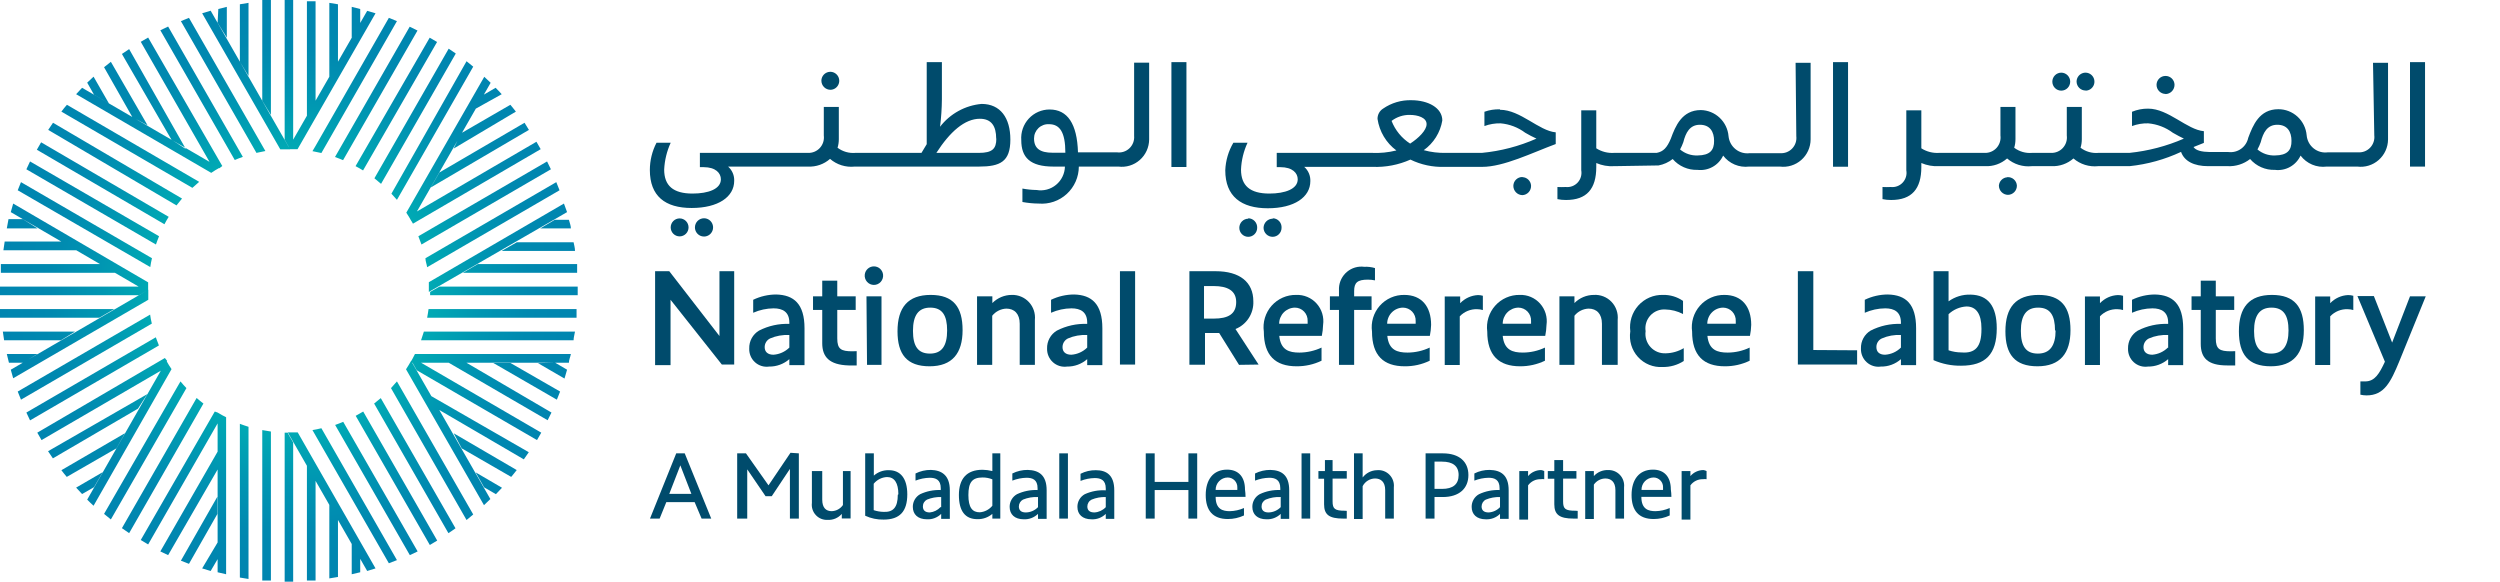 <svg width="202" height="47" viewBox="0 0 202 47" fill="none" xmlns="http://www.w3.org/2000/svg">
<path d="M56.128 40.575H53.837L53.298 41.902H52.519L54.639 36.631H55.326L57.468 41.902H56.689L56.128 40.575ZM55.864 39.906L54.971 37.6L54.077 39.906H55.864Z" fill="#004B6C"/>
<path d="M64.547 36.631V41.902H63.825V37.888L62.359 40.091H61.855L60.377 37.923V41.902H59.564V36.631H60.274L62.095 39.215L63.871 36.585L64.547 36.631Z" fill="#004B6C"/>
<path d="M68.728 38.062V41.891H68.017V41.522C67.876 41.684 67.699 41.813 67.5 41.897C67.302 41.981 67.087 42.018 66.872 42.006C66.695 42.016 66.517 41.986 66.352 41.919C66.187 41.853 66.039 41.75 65.918 41.619C65.796 41.488 65.705 41.332 65.65 41.162C65.595 40.992 65.579 40.811 65.601 40.633V38.062H66.437V40.368C66.437 41.037 66.746 41.303 67.204 41.303C67.383 41.297 67.558 41.249 67.715 41.163C67.872 41.077 68.007 40.955 68.109 40.807V38.062H68.728Z" fill="#004B6C"/>
<path d="M73.309 39.941C73.309 41.337 72.691 41.983 71.397 41.983C70.883 41.994 70.374 41.888 69.907 41.671V36.631H70.606V38.43C70.944 38.131 71.383 37.974 71.832 37.992C72.748 37.992 73.309 38.649 73.309 39.941ZM72.588 39.941C72.588 39.018 72.267 38.545 71.671 38.545C71.464 38.554 71.261 38.607 71.075 38.7C70.89 38.794 70.726 38.926 70.595 39.087V41.221C70.854 41.307 71.124 41.354 71.397 41.36C72.164 41.394 72.542 41.002 72.542 39.976L72.588 39.941Z" fill="#004B6C"/>
<path d="M76.746 39.618V41.925H76.047V41.521C75.897 41.67 75.717 41.786 75.52 41.861C75.323 41.937 75.112 41.97 74.902 41.959C74.157 41.959 73.756 41.556 73.756 40.956C73.754 40.747 73.808 40.54 73.913 40.36C74.018 40.179 74.169 40.03 74.352 39.929C74.871 39.687 75.441 39.572 76.013 39.595V39.445C76.013 38.753 75.6 38.603 75.119 38.603C74.727 38.612 74.339 38.69 73.974 38.834V38.257C74.358 38.065 74.782 37.966 75.211 37.969C76.07 37.992 76.746 38.384 76.746 39.618ZM76.047 40.979V40.16C75.655 40.148 75.265 40.219 74.902 40.368C74.8 40.42 74.716 40.499 74.657 40.597C74.598 40.695 74.568 40.807 74.57 40.921C74.57 41.221 74.741 41.406 75.131 41.406C75.459 41.372 75.764 41.221 75.99 40.979H76.047Z" fill="#004B6C"/>
<path d="M80.824 36.631V41.902H80.182V41.521C79.844 41.809 79.411 41.961 78.968 41.948C77.983 41.948 77.479 41.291 77.479 39.999C77.479 38.707 78.086 37.957 79.392 37.957C79.658 37.962 79.924 37.997 80.182 38.061V36.631H80.824ZM80.182 40.864V38.73C79.931 38.629 79.662 38.578 79.392 38.58C78.544 38.58 78.246 38.984 78.246 39.999C78.246 41.014 78.567 41.394 79.163 41.394C79.36 41.38 79.552 41.326 79.727 41.234C79.902 41.143 80.057 41.017 80.182 40.864Z" fill="#004B6C"/>
<path d="M84.569 39.618V41.925H83.871V41.521C83.719 41.668 83.539 41.783 83.343 41.858C83.146 41.934 82.936 41.968 82.725 41.959C81.981 41.959 81.58 41.556 81.58 40.956C81.577 40.747 81.631 40.54 81.736 40.36C81.841 40.179 81.993 40.03 82.175 39.929C82.694 39.686 83.264 39.571 83.836 39.595V39.445C83.836 38.753 83.424 38.603 82.943 38.603C82.55 38.612 82.163 38.69 81.797 38.834V38.257C82.181 38.065 82.605 37.966 83.034 37.969C83.939 37.992 84.569 38.384 84.569 39.618ZM83.871 40.979V40.16C83.456 40.14 83.041 40.211 82.656 40.368C82.557 40.422 82.473 40.501 82.415 40.599C82.356 40.696 82.325 40.808 82.324 40.921C82.324 41.221 82.496 41.406 82.885 41.406C83.07 41.404 83.251 41.365 83.42 41.291C83.589 41.218 83.742 41.112 83.871 40.979Z" fill="#004B6C"/>
<path d="M85.589 36.631H86.288V41.902H85.589V36.631Z" fill="#004B6C"/>
<path d="M90.033 39.619V41.925H89.346V41.522C89.196 41.671 89.016 41.786 88.819 41.862C88.622 41.937 88.411 41.971 88.201 41.96C87.456 41.96 87.055 41.556 87.055 40.957C87.052 40.747 87.106 40.541 87.211 40.36C87.316 40.179 87.468 40.031 87.651 39.93C88.183 39.69 88.764 39.583 89.346 39.619V39.469C89.346 38.777 88.934 38.627 88.453 38.627C88.06 38.634 87.672 38.712 87.307 38.858V38.281C87.69 38.085 88.115 37.986 88.544 37.992C89.403 37.992 90.033 38.385 90.033 39.619ZM89.346 40.98V40.161C88.954 40.149 88.564 40.219 88.201 40.368C88.098 40.42 88.011 40.498 87.951 40.596C87.89 40.694 87.858 40.807 87.857 40.922C87.857 41.222 88.029 41.406 88.43 41.406C88.778 41.386 89.105 41.234 89.346 40.98Z" fill="#004B6C"/>
<path d="M96.734 36.631V41.902H96.024V39.595H93.298V41.902H92.576V36.631H93.298V38.938H96.024V36.631H96.734Z" fill="#004B6C"/>
<path d="M100.64 40.149H98.224C98.224 41.164 98.819 41.303 99.369 41.303C99.763 41.294 100.152 41.207 100.514 41.049V41.649C100.105 41.84 99.66 41.939 99.209 41.937C97.983 41.937 97.422 41.233 97.422 39.999C97.422 38.765 98.017 37.946 99.151 37.946C100.068 37.946 100.595 38.535 100.595 39.55C100.624 39.748 100.639 39.949 100.64 40.149ZM98.224 39.584H99.976C99.982 39.523 99.982 39.461 99.976 39.4C99.981 39.294 99.964 39.188 99.927 39.089C99.89 38.99 99.833 38.899 99.76 38.822C99.688 38.746 99.6 38.685 99.503 38.644C99.406 38.602 99.302 38.581 99.197 38.581C99.068 38.582 98.94 38.609 98.821 38.66C98.702 38.712 98.594 38.786 98.504 38.879C98.413 38.972 98.342 39.083 98.294 39.204C98.246 39.325 98.222 39.454 98.224 39.584Z" fill="#004B6C"/>
<path d="M104.168 39.618V41.925H103.481V41.521C103.329 41.668 103.149 41.782 102.952 41.858C102.756 41.933 102.546 41.968 102.335 41.959C101.591 41.959 101.19 41.556 101.19 40.956C101.187 40.747 101.241 40.54 101.346 40.36C101.451 40.179 101.603 40.03 101.786 39.929C102.304 39.684 102.874 39.57 103.447 39.595V39.445C103.447 38.753 103.023 38.603 102.553 38.603C102.161 38.612 101.773 38.69 101.408 38.834V38.257C101.792 38.065 102.216 37.966 102.645 37.969C103.55 37.992 104.168 38.384 104.168 39.618ZM103.481 40.979V40.16C103.066 40.139 102.651 40.21 102.267 40.368C102.166 40.42 102.081 40.499 102.022 40.597C101.963 40.695 101.933 40.807 101.935 40.921C101.935 41.221 102.106 41.406 102.496 41.406C102.867 41.399 103.221 41.245 103.481 40.979Z" fill="#004B6C"/>
<path d="M105.165 36.631H105.864V41.902H105.165V36.631Z" fill="#004B6C"/>
<path d="M108.819 41.279V41.902H108.532C107.387 41.902 106.986 41.579 106.986 40.748V38.684H106.528V38.061H107.055V37.173H107.673V38.061H108.819V38.672H107.673V40.518C107.673 41.117 107.857 41.267 108.67 41.267L108.819 41.279Z" fill="#004B6C"/>
<path d="M112.622 39.376V41.902H111.923V39.595C111.923 38.926 111.557 38.661 111.11 38.661C110.901 38.663 110.697 38.721 110.52 38.831C110.342 38.941 110.198 39.097 110.102 39.284V41.936H109.403V36.631H110.102V38.58C110.238 38.403 110.411 38.258 110.609 38.156C110.807 38.054 111.025 37.998 111.247 37.992C111.433 37.972 111.62 37.994 111.796 38.056C111.972 38.119 112.131 38.22 112.263 38.353C112.395 38.486 112.496 38.646 112.558 38.823C112.62 39.001 112.642 39.189 112.622 39.376Z" fill="#004B6C"/>
<path d="M118.647 38.384C118.647 39.468 117.902 40.16 116.574 40.16H115.909V41.902H115.188V36.631H116.585C117.902 36.631 118.647 37.3 118.647 38.384ZM117.857 38.384C117.857 37.646 117.376 37.3 116.516 37.3H115.909V39.503H116.516C117.398 39.503 117.857 39.134 117.857 38.384Z" fill="#004B6C"/>
<path d="M121.9 39.618V41.925H121.201V41.521C121.051 41.67 120.872 41.786 120.674 41.862C120.477 41.937 120.267 41.97 120.056 41.96C119.311 41.96 118.91 41.556 118.91 40.956C118.908 40.747 118.962 40.541 119.067 40.36C119.172 40.179 119.324 40.03 119.506 39.93C120.026 39.687 120.595 39.572 121.167 39.595V39.445C121.167 38.753 120.755 38.603 120.274 38.603C119.881 38.612 119.493 38.69 119.128 38.834V38.257C119.511 38.062 119.936 37.963 120.365 37.969C121.27 37.992 121.9 38.384 121.9 39.618ZM121.201 40.979V40.16C120.809 40.148 120.419 40.219 120.056 40.368C119.953 40.419 119.867 40.498 119.806 40.596C119.746 40.694 119.713 40.806 119.712 40.922C119.712 41.221 119.884 41.406 120.285 41.406C120.633 41.386 120.961 41.233 121.201 40.979Z" fill="#004B6C"/>
<path d="M124.775 38.061V38.719C124.68 38.705 124.584 38.705 124.489 38.719C124.292 38.713 124.096 38.755 123.919 38.841C123.741 38.927 123.587 39.056 123.469 39.215V41.983H122.759V38.061H123.469V38.465C123.6 38.313 123.762 38.191 123.944 38.108C124.126 38.024 124.323 37.981 124.523 37.98C124.611 37.992 124.697 38.019 124.775 38.061Z" fill="#004B6C"/>
<path d="M127.478 41.279V41.902H127.146C126.001 41.902 125.588 41.579 125.588 40.748V38.684H125.062V38.061H125.588V37.173H126.299V38.061H127.375V38.672H126.299V40.518C126.299 41.117 126.47 41.267 127.295 41.267L127.478 41.279Z" fill="#004B6C"/>
<path d="M131.224 39.376V41.902H130.525V39.595C130.525 38.926 130.159 38.661 129.712 38.661C129.529 38.663 129.35 38.709 129.188 38.796C129.027 38.882 128.888 39.006 128.784 39.157V41.937H128.085V38.061H128.784V38.465C128.929 38.305 129.106 38.179 129.304 38.096C129.502 38.012 129.715 37.973 129.93 37.981C130.11 37.973 130.289 38.004 130.456 38.073C130.623 38.142 130.773 38.246 130.896 38.379C131.019 38.511 131.112 38.669 131.168 38.841C131.225 39.013 131.244 39.196 131.224 39.376Z" fill="#004B6C"/>
<path d="M135.05 40.149H132.622C132.622 41.164 133.217 41.303 133.767 41.303C134.162 41.294 134.551 41.207 134.913 41.049V41.649C134.507 41.839 134.065 41.937 133.618 41.937C132.393 41.937 131.831 41.233 131.831 39.999C131.831 38.765 132.427 37.946 133.561 37.946C134.477 37.946 135.004 38.535 135.004 39.55C135.033 39.748 135.049 39.949 135.05 40.149ZM132.633 39.584H134.374C134.38 39.523 134.38 39.461 134.374 39.4C134.381 39.293 134.365 39.187 134.329 39.087C134.292 38.987 134.236 38.896 134.162 38.819C134.089 38.742 134.001 38.681 133.904 38.64C133.806 38.599 133.701 38.579 133.595 38.581C133.336 38.587 133.09 38.696 132.909 38.883C132.729 39.071 132.63 39.323 132.633 39.584Z" fill="#004B6C"/>
<path d="M137.891 38.061V38.719C137.796 38.705 137.699 38.705 137.604 38.719C137.407 38.713 137.212 38.755 137.034 38.841C136.857 38.927 136.703 39.056 136.585 39.215V41.983H135.875V38.061H136.585V38.465C136.716 38.313 136.878 38.191 137.06 38.108C137.241 38.024 137.439 37.981 137.639 37.98C137.727 37.993 137.812 38.02 137.891 38.061Z" fill="#004B6C"/>
<path d="M59.323 21.914V29.457H58.327L54.18 24.221C54.18 25.939 54.18 27.912 54.18 29.503H52.932V21.914H54.077L58.132 27.15C58.132 25.455 58.132 23.517 58.132 21.914H59.323Z" fill="#004B6C"/>
<path d="M65.005 26.528V29.504H63.779V29.02C63.325 29.415 62.742 29.628 62.141 29.619C61.937 29.648 61.728 29.632 61.531 29.57C61.333 29.509 61.152 29.405 60.999 29.265C60.846 29.126 60.725 28.954 60.645 28.762C60.566 28.57 60.529 28.363 60.538 28.155C60.53 27.865 60.599 27.579 60.738 27.326C60.877 27.072 61.081 26.861 61.328 26.713C62.086 26.324 62.93 26.137 63.779 26.171V26.067C63.779 25.214 63.252 24.914 62.508 24.914C61.94 24.919 61.379 25.041 60.858 25.271V24.222C61.438 23.943 62.072 23.797 62.714 23.795C64.146 23.829 65.005 24.556 65.005 26.528ZM63.779 28.108V27.07C63.246 27.04 62.712 27.134 62.221 27.347C62.09 27.411 61.979 27.511 61.902 27.635C61.825 27.76 61.785 27.904 61.786 28.051C61.786 28.42 62.027 28.662 62.496 28.662C62.978 28.629 63.433 28.425 63.779 28.085V28.108Z" fill="#004B6C"/>
<path d="M69.22 28.373V29.527H68.567C67.01 29.481 66.437 28.835 66.437 27.739V25.04H65.692V23.945H66.437V22.676H67.651V23.945H69.14V25.04H67.651V27.347C67.651 28.212 67.96 28.385 68.877 28.385L69.22 28.373Z" fill="#004B6C"/>
<path d="M69.873 22.179C69.896 21.998 69.983 21.831 70.119 21.71C70.255 21.589 70.43 21.523 70.612 21.523C70.793 21.523 70.969 21.589 71.105 21.71C71.241 21.831 71.328 21.998 71.351 22.179C71.364 22.285 71.355 22.392 71.323 22.493C71.292 22.595 71.24 22.689 71.17 22.768C71.1 22.848 71.014 22.912 70.918 22.956C70.822 22.999 70.718 23.022 70.612 23.022C70.506 23.022 70.402 22.999 70.306 22.956C70.21 22.912 70.124 22.848 70.054 22.768C69.984 22.689 69.932 22.595 69.901 22.493C69.869 22.392 69.86 22.285 69.873 22.179ZM70.011 23.944H71.225V29.48H70.056L70.011 23.944Z" fill="#004B6C"/>
<path d="M72.519 26.77C72.519 24.832 73.367 23.829 75.2 23.829C77.032 23.829 77.777 24.809 77.777 26.678C77.777 28.546 76.941 29.596 75.108 29.596C73.275 29.596 72.519 28.627 72.519 26.77ZM76.528 26.701C76.528 25.467 76.127 24.856 75.165 24.856C74.203 24.856 73.768 25.49 73.768 26.736C73.768 27.981 74.18 28.57 75.142 28.57C76.105 28.57 76.528 27.935 76.528 26.701Z" fill="#004B6C"/>
<path d="M83.619 25.847V29.48H82.393V26.159C82.393 25.351 81.958 24.936 81.316 24.936C81.095 24.944 80.879 24.999 80.681 25.099C80.483 25.198 80.309 25.339 80.171 25.513V29.48H78.945V23.944H80.182V24.486C80.598 24.067 81.162 23.83 81.751 23.829C82.011 23.821 82.269 23.869 82.508 23.97C82.747 24.07 82.963 24.221 83.139 24.412C83.316 24.603 83.45 24.83 83.533 25.078C83.616 25.325 83.645 25.588 83.619 25.847Z" fill="#004B6C"/>
<path d="M89.071 26.528V29.504H87.846V29.02C87.394 29.413 86.816 29.627 86.219 29.619C86.014 29.648 85.805 29.631 85.607 29.57C85.409 29.509 85.227 29.405 85.073 29.266C84.919 29.126 84.797 28.954 84.716 28.762C84.635 28.57 84.597 28.363 84.604 28.155C84.596 27.865 84.665 27.579 84.804 27.326C84.943 27.072 85.147 26.861 85.394 26.713C86.152 26.324 86.996 26.137 87.846 26.171V26.067C87.846 25.214 87.319 24.914 86.574 24.914C86.006 24.919 85.445 25.041 84.925 25.271V24.222C85.508 23.942 86.146 23.796 86.792 23.795C88.201 23.829 89.071 24.556 89.071 26.528ZM87.846 28.108V27.07C87.312 27.04 86.778 27.134 86.288 27.347C86.156 27.411 86.046 27.511 85.968 27.635C85.891 27.76 85.851 27.904 85.852 28.051C85.852 28.42 86.093 28.662 86.563 28.662C87.045 28.629 87.499 28.425 87.846 28.085V28.108Z" fill="#004B6C"/>
<path d="M90.492 21.914H91.717V29.457H90.492V21.914Z" fill="#004B6C"/>
<path d="M100.113 29.48L98.51 26.908H97.364V29.469H96.104V21.914H98.223C100.182 21.914 101.27 22.802 101.27 24.348C101.29 24.825 101.161 25.297 100.903 25.698C100.644 26.099 100.268 26.409 99.827 26.585L101.694 29.457L100.113 29.48ZM99.884 24.405C99.884 23.471 99.163 23.114 98.074 23.114H97.284V25.743H98.074C99.243 25.743 99.884 25.374 99.884 24.405Z" fill="#004B6C"/>
<path d="M106.803 27.139H103.366C103.481 28.293 104.168 28.489 104.993 28.489C105.61 28.485 106.22 28.348 106.78 28.085V29.146C106.151 29.449 105.461 29.602 104.764 29.596C103.046 29.596 102.118 28.719 102.118 26.793C102.066 26.42 102.096 26.041 102.204 25.68C102.313 25.32 102.497 24.987 102.745 24.705C102.994 24.424 103.3 24.2 103.642 24.048C103.985 23.897 104.356 23.822 104.729 23.829C105.039 23.816 105.347 23.871 105.633 23.992C105.919 24.112 106.175 24.294 106.382 24.526C106.59 24.757 106.745 25.031 106.835 25.33C106.926 25.628 106.95 25.942 106.906 26.251C106.897 26.55 106.862 26.847 106.803 27.139ZM103.366 26.159H105.657C105.663 26.086 105.663 26.013 105.657 25.94C105.663 25.8 105.641 25.66 105.592 25.528C105.543 25.397 105.468 25.277 105.372 25.176C105.276 25.074 105.16 24.994 105.032 24.939C104.904 24.884 104.766 24.855 104.626 24.856C104.287 24.862 103.964 25.002 103.726 25.245C103.488 25.489 103.355 25.817 103.355 26.159H103.366Z" fill="#004B6C"/>
<path d="M109.415 23.518V23.945H110.823V25.04H109.415V29.481H108.189V25.04H107.456V23.945H108.189V23.264C108.203 23.014 108.267 22.769 108.379 22.545C108.491 22.322 108.648 22.123 108.839 21.963C109.03 21.803 109.252 21.684 109.491 21.614C109.73 21.544 109.981 21.525 110.228 21.557C110.522 21.541 110.816 21.576 111.098 21.661V22.653C110.91 22.615 110.718 22.595 110.526 22.595C109.678 22.595 109.415 22.837 109.415 23.518Z" fill="#004B6C"/>
<path d="M115.531 27.14H112.095C112.209 28.293 112.908 28.489 113.733 28.489C114.35 28.486 114.96 28.348 115.52 28.085V29.147C114.891 29.449 114.201 29.603 113.504 29.596C111.786 29.596 110.858 28.72 110.858 26.794C110.806 26.421 110.836 26.041 110.944 25.68C111.053 25.32 111.237 24.988 111.485 24.706C111.734 24.424 112.04 24.2 112.382 24.049C112.725 23.897 113.095 23.823 113.469 23.829C114.867 23.829 115.634 24.764 115.634 26.252C115.625 26.55 115.591 26.847 115.531 27.14ZM112.095 26.159H114.386C114.391 26.086 114.391 26.013 114.386 25.94C114.392 25.801 114.37 25.662 114.322 25.532C114.274 25.401 114.2 25.282 114.105 25.18C114.009 25.079 113.895 24.998 113.768 24.943C113.641 24.887 113.505 24.858 113.366 24.856C113.025 24.859 112.699 24.998 112.458 25.242C112.218 25.486 112.083 25.816 112.083 26.159H112.095Z" fill="#004B6C"/>
<path d="M119.815 23.898V25.052C119.666 25.008 119.512 24.984 119.357 24.983C119.095 24.973 118.834 25.02 118.591 25.119C118.348 25.218 118.129 25.369 117.948 25.559V29.492H116.734V23.956H117.982V24.498C118.363 24.102 118.879 23.867 119.426 23.841C119.558 23.843 119.688 23.862 119.815 23.898Z" fill="#004B6C"/>
<path d="M124.855 27.139H121.419C121.533 28.292 122.232 28.488 123.045 28.488C123.663 28.486 124.273 28.349 124.832 28.085V29.146C124.207 29.446 123.521 29.6 122.828 29.596C121.11 29.596 120.17 28.719 120.17 26.793C120.121 26.419 120.152 26.039 120.262 25.679C120.372 25.318 120.557 24.986 120.806 24.705C121.055 24.423 121.362 24.199 121.705 24.048C122.048 23.897 122.419 23.822 122.793 23.829C123.102 23.817 123.409 23.874 123.693 23.995C123.978 24.116 124.232 24.299 124.439 24.53C124.645 24.761 124.799 25.035 124.889 25.332C124.978 25.629 125.002 25.943 124.958 26.251C124.949 26.549 124.915 26.846 124.855 27.139ZM121.419 26.158H123.71C123.715 26.085 123.715 26.012 123.71 25.939C123.716 25.8 123.694 25.661 123.646 25.531C123.598 25.4 123.524 25.281 123.429 25.179C123.333 25.078 123.219 24.997 123.092 24.942C122.965 24.886 122.829 24.857 122.69 24.855C122.351 24.861 122.028 25.001 121.79 25.245C121.552 25.489 121.419 25.817 121.419 26.158Z" fill="#004B6C"/>
<path d="M130.709 25.847V29.48H129.437V26.159C129.437 25.351 129.002 24.936 128.36 24.936C128.139 24.943 127.923 24.999 127.725 25.098C127.527 25.198 127.353 25.339 127.215 25.513V29.48H126.001V23.944H127.215V24.486C127.631 24.066 128.195 23.83 128.784 23.829C129.048 23.812 129.312 23.854 129.559 23.951C129.805 24.047 130.028 24.197 130.211 24.389C130.394 24.581 130.533 24.811 130.619 25.063C130.705 25.315 130.736 25.582 130.709 25.847Z" fill="#004B6C"/>
<path d="M131.728 26.77C131.68 26.396 131.713 26.016 131.825 25.656C131.937 25.296 132.125 24.964 132.377 24.685C132.628 24.405 132.937 24.184 133.282 24.036C133.627 23.888 134 23.818 134.374 23.829C134.95 23.816 135.515 23.985 135.989 24.314V25.375C135.547 25.141 135.057 25.015 134.557 25.006C134.331 24.991 134.105 25.027 133.895 25.113C133.685 25.198 133.496 25.329 133.344 25.498C133.191 25.666 133.077 25.867 133.012 26.085C132.946 26.303 132.93 26.534 132.965 26.759C132.933 26.988 132.951 27.222 133.019 27.444C133.087 27.665 133.203 27.869 133.359 28.04C133.514 28.211 133.706 28.345 133.919 28.433C134.132 28.52 134.362 28.559 134.592 28.547C135.104 28.538 135.606 28.395 136.047 28.131V29.169C135.538 29.498 134.944 29.666 134.34 29.654C133.969 29.677 133.597 29.617 133.252 29.476C132.907 29.336 132.598 29.119 132.348 28.843C132.097 28.566 131.911 28.236 131.804 27.877C131.697 27.519 131.671 27.14 131.728 26.77Z" fill="#004B6C"/>
<path d="M141.396 27.14H137.959C138.074 28.293 138.773 28.489 139.597 28.489C140.211 28.487 140.818 28.349 141.373 28.085V29.147C140.747 29.447 140.062 29.601 139.368 29.596C137.65 29.596 136.722 28.72 136.722 26.794C136.671 26.421 136.7 26.041 136.809 25.68C136.917 25.32 137.102 24.988 137.35 24.706C137.598 24.424 137.904 24.2 138.247 24.049C138.589 23.897 138.96 23.823 139.334 23.829C140.731 23.829 141.499 24.764 141.499 26.252C141.49 26.55 141.455 26.847 141.396 27.14ZM137.959 26.159H140.25C140.256 26.086 140.256 26.013 140.25 25.94C140.256 25.801 140.235 25.662 140.186 25.532C140.138 25.401 140.064 25.282 139.969 25.18C139.874 25.079 139.759 24.998 139.633 24.943C139.506 24.887 139.369 24.858 139.231 24.856C138.89 24.859 138.563 24.998 138.323 25.242C138.083 25.486 137.948 25.816 137.948 26.159H137.959Z" fill="#004B6C"/>
<path d="M150.055 28.304V29.457H145.267V21.914H146.516V28.281L150.055 28.304Z" fill="#004B6C"/>
<path d="M154.821 26.528V29.504H153.595V29.02C153.146 29.417 152.566 29.631 151.968 29.619C151.764 29.648 151.555 29.632 151.358 29.57C151.161 29.509 150.979 29.405 150.826 29.265C150.673 29.126 150.552 28.954 150.473 28.762C150.393 28.57 150.356 28.363 150.365 28.155C150.355 27.866 150.422 27.58 150.559 27.327C150.696 27.073 150.898 26.861 151.144 26.713C151.902 26.326 152.745 26.139 153.595 26.171V26.067C153.595 25.214 153.068 24.914 152.324 24.914C151.755 24.919 151.194 25.041 150.674 25.271V24.222C151.257 23.942 151.895 23.796 152.541 23.795C153.984 23.829 154.821 24.556 154.821 26.528ZM153.595 28.108V27.07C153.065 27.038 152.535 27.133 152.049 27.347C151.915 27.409 151.803 27.508 151.726 27.633C151.648 27.758 151.609 27.904 151.613 28.051C151.613 28.42 151.842 28.662 152.312 28.662C152.795 28.633 153.251 28.428 153.595 28.085V28.108Z" fill="#004B6C"/>
<path d="M161.338 26.528C161.338 28.627 160.433 29.549 158.452 29.549C157.688 29.56 156.93 29.407 156.229 29.1V21.914H157.444V24.348C157.961 23.976 158.584 23.785 159.219 23.806C160.617 23.829 161.338 24.717 161.338 26.528ZM160.101 26.528C160.101 25.374 159.677 24.763 158.898 24.763C158.355 24.79 157.84 25.011 157.444 25.386V28.304C157.78 28.417 158.132 28.476 158.486 28.477C159.62 28.569 160.101 28.004 160.101 26.62V26.528Z" fill="#004B6C"/>
<path d="M162.037 26.77C162.037 24.832 162.885 23.829 164.717 23.829C166.55 23.829 167.295 24.809 167.295 26.678C167.295 28.546 166.459 29.596 164.626 29.596C162.793 29.596 162.037 28.627 162.037 26.77ZM166.046 26.701C166.046 25.467 165.645 24.856 164.683 24.856C163.721 24.856 163.286 25.49 163.286 26.736C163.286 27.981 163.698 28.57 164.66 28.57C165.622 28.57 166.092 27.935 166.092 26.701H166.046Z" fill="#004B6C"/>
<path d="M171.544 23.899V25.052C171.396 25.008 171.241 24.984 171.086 24.983C170.824 24.973 170.563 25.019 170.32 25.118C170.077 25.218 169.858 25.368 169.677 25.559V29.492H168.463V23.956H169.677V24.498C170.055 24.099 170.573 23.863 171.121 23.841C171.264 23.84 171.407 23.859 171.544 23.899Z" fill="#004B6C"/>
<path d="M176.401 26.528V29.504H175.187V29.02C174.732 29.415 174.15 29.628 173.549 29.619C173.344 29.648 173.136 29.632 172.939 29.57C172.741 29.509 172.559 29.405 172.406 29.265C172.253 29.126 172.133 28.954 172.053 28.762C171.973 28.57 171.937 28.363 171.945 28.155C171.938 27.865 172.007 27.579 172.146 27.326C172.285 27.072 172.488 26.861 172.736 26.713C173.493 26.324 174.337 26.137 175.187 26.171V26.067C175.187 25.214 174.649 24.914 173.916 24.914C173.347 24.919 172.786 25.041 172.266 25.271V24.222C172.846 23.943 173.479 23.797 174.122 23.795C175.554 23.829 176.401 24.556 176.401 26.528ZM175.187 28.108V27.07C174.653 27.04 174.12 27.134 173.629 27.347C173.498 27.411 173.387 27.511 173.31 27.635C173.233 27.76 173.193 27.904 173.194 28.051C173.194 28.42 173.434 28.662 173.904 28.662C174.378 28.624 174.824 28.42 175.164 28.085L175.187 28.108Z" fill="#004B6C"/>
<path d="M180.605 28.373V29.527H179.952C178.394 29.527 177.821 28.927 177.821 27.785V25.04H177.077V23.945H177.821V22.676H179.036V23.945H180.525V25.04H179.036V27.347C179.036 28.212 179.345 28.385 180.261 28.385L180.605 28.373Z" fill="#004B6C"/>
<path d="M180.903 26.77C180.903 24.832 181.739 23.829 183.572 23.829C185.405 23.829 186.149 24.809 186.149 26.678C186.149 28.546 185.313 29.596 183.48 29.596C181.647 29.596 180.903 28.627 180.903 26.77ZM184.912 26.701C184.912 25.467 184.5 24.856 183.537 24.856C182.575 24.856 182.128 25.49 182.128 26.736C182.128 27.981 182.541 28.57 183.503 28.57C184.465 28.57 184.912 27.935 184.912 26.701Z" fill="#004B6C"/>
<path d="M190.147 23.899V25.052C189.998 25.008 189.844 24.984 189.689 24.983C189.427 24.973 189.166 25.02 188.923 25.119C188.68 25.218 188.461 25.369 188.28 25.559V29.492H187.065V23.956H188.28V24.498C188.659 24.101 189.176 23.865 189.723 23.841C189.866 23.84 190.009 23.859 190.147 23.899Z" fill="#004B6C"/>
<path d="M196 23.944L193.869 29.18C193.171 30.876 192.644 31.948 191.223 31.948C191.054 31.948 190.885 31.929 190.719 31.891V30.818H191.109C191.888 30.818 192.254 30.184 192.701 29.226L190.479 23.921H191.808L193.285 27.681L194.728 23.944H196Z" fill="#004B6C"/>
<path d="M55.635 18.374C55.635 18.566 55.559 18.751 55.424 18.887C55.288 19.024 55.105 19.1 54.913 19.1C54.722 19.1 54.538 19.024 54.403 18.887C54.268 18.751 54.192 18.566 54.192 18.374C54.192 18.181 54.268 17.996 54.403 17.86C54.538 17.724 54.722 17.647 54.913 17.647C55.105 17.647 55.288 17.724 55.424 17.86C55.559 17.996 55.635 18.181 55.635 18.374ZM56.884 17.636C56.689 17.636 56.503 17.713 56.365 17.852C56.228 17.99 56.151 18.178 56.151 18.374C56.151 18.52 56.194 18.662 56.274 18.784C56.355 18.905 56.469 19 56.603 19.056C56.737 19.111 56.884 19.126 57.027 19.098C57.169 19.069 57.3 18.999 57.402 18.896C57.505 18.792 57.574 18.661 57.603 18.518C57.631 18.375 57.616 18.226 57.561 18.091C57.505 17.956 57.411 17.841 57.291 17.76C57.17 17.679 57.029 17.636 56.884 17.636ZM67.101 7.255C67.243 7.253 67.381 7.209 67.498 7.128C67.615 7.047 67.705 6.934 67.758 6.801C67.812 6.669 67.825 6.524 67.797 6.384C67.769 6.244 67.7 6.116 67.6 6.015C67.5 5.914 67.372 5.845 67.233 5.816C67.094 5.788 66.95 5.802 66.819 5.855C66.687 5.909 66.575 6 66.494 6.118C66.414 6.235 66.37 6.374 66.368 6.517C66.368 6.713 66.445 6.9 66.583 7.039C66.72 7.177 66.907 7.255 67.101 7.255ZM81.637 11.28C81.637 13.068 80.812 13.46 79.094 13.46H69.06C68.703 13.499 68.342 13.463 67.999 13.356C67.657 13.249 67.339 13.072 67.067 12.838C66.578 13.269 65.941 13.492 65.291 13.46H58.831C58.993 13.603 59.122 13.781 59.207 13.981C59.292 14.18 59.332 14.397 59.323 14.614C59.323 15.905 58.029 16.805 55.887 16.805C53.745 16.805 52.508 15.848 52.508 13.737C52.508 12.97 52.693 12.214 53.046 11.534H54.192C53.88 12.216 53.701 12.952 53.665 13.703C53.665 15.006 54.398 15.64 55.956 15.64C57.239 15.64 58.247 15.271 58.247 14.487C58.247 13.991 57.834 13.506 56.849 13.506H56.551V12.353H65.291C65.471 12.36 65.65 12.327 65.816 12.256C65.982 12.186 66.13 12.081 66.251 11.947C66.372 11.812 66.463 11.654 66.517 11.481C66.57 11.308 66.586 11.126 66.563 10.946V8.639H67.777V11.246C67.778 11.48 67.743 11.714 67.674 11.938C68.088 12.249 68.602 12.397 69.117 12.353H74.455L74.879 11.649V5.018H76.105V8.005C76.099 8.753 76.05 9.5 75.956 10.242C76.359 9.719 76.865 9.285 77.443 8.968C78.02 8.65 78.656 8.456 79.312 8.397C80.835 8.397 81.637 9.527 81.637 11.28ZM80.492 11.2C80.492 10.185 80.102 9.596 79.174 9.596C77.949 9.596 76.757 10.646 75.658 12.353H79.094C80.182 12.353 80.503 12.019 80.503 11.2H80.492ZM91.637 5.064H92.851V11.269C92.849 11.583 92.78 11.893 92.65 12.179C92.52 12.465 92.332 12.719 92.097 12.926C91.862 13.133 91.586 13.288 91.288 13.38C90.99 13.472 90.675 13.499 90.365 13.46H87.17C87.168 13.876 87.081 14.287 86.914 14.667C86.746 15.047 86.503 15.388 86.198 15.669C85.894 15.949 85.535 16.163 85.144 16.297C84.753 16.431 84.339 16.483 83.928 16.448C83.486 16.444 83.045 16.401 82.611 16.321V15.236C82.989 15.307 83.372 15.346 83.756 15.352C84.033 15.4 84.317 15.387 84.589 15.315C84.861 15.243 85.114 15.113 85.331 14.933C85.548 14.754 85.725 14.53 85.848 14.275C85.972 14.021 86.04 13.743 86.047 13.46H85.119C83.218 13.46 82.519 12.711 82.519 11.326C82.495 11.009 82.537 10.691 82.641 10.391C82.746 10.09 82.911 9.815 83.126 9.582C83.341 9.35 83.602 9.164 83.892 9.037C84.181 8.911 84.494 8.846 84.81 8.847C86.253 8.847 87.032 10 87.101 12.307H90.239C90.422 12.334 90.609 12.319 90.785 12.262C90.961 12.207 91.122 12.111 91.256 11.984C91.391 11.856 91.495 11.7 91.561 11.526C91.627 11.352 91.653 11.166 91.637 10.98V5.064ZM86.081 12.341C86.081 10.669 85.623 10.035 84.764 10.035C84.608 10.025 84.452 10.048 84.305 10.102C84.158 10.156 84.023 10.239 83.909 10.347C83.796 10.455 83.705 10.585 83.643 10.73C83.581 10.875 83.55 11.031 83.55 11.188C83.55 11.995 84.043 12.341 85.05 12.341H86.081ZM94.65 13.495H95.864V5.018H94.65V13.495ZM102.84 17.67C102.644 17.67 102.456 17.747 102.317 17.886C102.178 18.024 102.098 18.211 102.095 18.408C102.096 18.505 102.117 18.601 102.155 18.69C102.193 18.779 102.249 18.859 102.318 18.927C102.387 18.994 102.469 19.047 102.558 19.083C102.648 19.119 102.743 19.136 102.84 19.135C103.029 19.132 103.21 19.054 103.342 18.918C103.475 18.782 103.55 18.599 103.55 18.408C103.556 18.31 103.542 18.212 103.51 18.119C103.477 18.026 103.426 17.941 103.359 17.869C103.293 17.796 103.212 17.738 103.123 17.698C103.034 17.658 102.937 17.637 102.84 17.636V17.67ZM100.858 17.67C100.665 17.673 100.482 17.752 100.347 17.89C100.212 18.028 100.136 18.215 100.136 18.408C100.136 18.601 100.212 18.786 100.348 18.922C100.483 19.058 100.666 19.135 100.858 19.135C101.049 19.135 101.233 19.058 101.368 18.922C101.503 18.786 101.58 18.601 101.58 18.408C101.584 18.309 101.569 18.211 101.535 18.118C101.501 18.025 101.449 17.94 101.381 17.868C101.314 17.796 101.233 17.738 101.143 17.698C101.053 17.658 100.956 17.637 100.858 17.636V17.67ZM121.201 8.87C122.839 8.87 124.351 10.577 125.703 10.692V11.638C123.779 12.353 121.499 13.483 119.758 13.483H116.723C115.769 13.516 114.821 13.315 113.962 12.895C113.001 13.324 111.954 13.525 110.904 13.483H105.382C105.545 13.626 105.674 13.804 105.759 14.004C105.844 14.203 105.884 14.42 105.875 14.637C105.875 15.928 104.581 16.828 102.439 16.828C100.297 16.828 99.002 15.871 99.002 13.76C99.033 12.975 99.258 12.21 99.655 11.534H100.801C100.484 12.214 100.304 12.952 100.274 13.703C100.274 15.006 101.007 15.64 102.565 15.64C103.836 15.64 104.856 15.271 104.856 14.487C104.856 13.991 104.443 13.506 103.447 13.506H103.16V12.353H110.823C111.497 12.386 112.173 12.32 112.828 12.157C112.419 11.854 112.074 11.474 111.813 11.036C111.551 10.598 111.379 10.113 111.304 9.608C111.301 9.443 111.341 9.279 111.419 9.133C111.497 8.988 111.612 8.865 111.751 8.778C112.424 8.312 113.226 8.074 114.042 8.097C115.382 8.097 116.539 8.708 116.539 9.735C116.459 10.215 116.284 10.674 116.027 11.085C115.769 11.497 115.434 11.853 115.039 12.134C115.624 12.295 116.23 12.368 116.837 12.353H119.735C121.257 12.208 122.746 11.819 124.145 11.2C123.836 11.057 123.534 10.9 123.24 10.727C122.658 10.292 121.969 10.029 121.247 9.966C120.802 9.956 120.359 10.03 119.941 10.185V9.031C120.345 8.885 120.773 8.818 121.201 8.835V8.87ZM115.268 10.023C115.268 9.504 114.558 9.285 113.916 9.285C113.383 9.274 112.863 9.445 112.439 9.769C112.734 10.525 113.259 11.167 113.939 11.603C114.615 11.165 115.268 10.531 115.268 10.035V10.023ZM123.011 14.302C122.916 14.301 122.822 14.318 122.734 14.353C122.646 14.388 122.566 14.441 122.497 14.507C122.429 14.573 122.375 14.652 122.337 14.74C122.3 14.828 122.28 14.922 122.278 15.017C122.278 15.214 122.355 15.403 122.492 15.543C122.629 15.684 122.816 15.764 123.011 15.767C123.107 15.763 123.202 15.739 123.289 15.698C123.376 15.656 123.455 15.598 123.52 15.527C123.585 15.455 123.635 15.371 123.667 15.28C123.7 15.188 123.714 15.091 123.71 14.994C123.699 14.814 123.621 14.644 123.491 14.518C123.362 14.392 123.191 14.319 123.011 14.314V14.302ZM145.084 5.075H146.298V11.269C146.296 11.583 146.227 11.893 146.097 12.179C145.967 12.465 145.779 12.719 145.544 12.926C145.309 13.133 145.034 13.288 144.735 13.38C144.437 13.472 144.122 13.499 143.813 13.46H141.327C140.931 13.509 140.529 13.452 140.162 13.297C139.794 13.141 139.473 12.891 139.231 12.572C139.049 12.959 138.751 13.278 138.379 13.485C138.007 13.692 137.58 13.776 137.158 13.726C136.78 13.739 136.404 13.667 136.057 13.515C135.71 13.364 135.401 13.136 135.153 12.849C134.819 13.113 134.425 13.291 134.008 13.368C133.801 13.368 130.674 13.426 130.422 13.426C129.928 13.457 129.433 13.37 128.979 13.172V13.495C128.979 15.259 128.212 16.159 126.539 16.159C126.304 16.162 126.07 16.138 125.84 16.09V15.11C126.062 15.121 126.283 15.121 126.505 15.11C126.682 15.13 126.862 15.109 127.03 15.047C127.198 14.986 127.349 14.885 127.472 14.754C127.594 14.623 127.685 14.465 127.735 14.292C127.786 14.12 127.796 13.937 127.765 13.76V8.916H128.979V11.984C129.409 12.258 129.915 12.387 130.422 12.353C130.617 12.353 133.675 12.353 133.859 12.353C134.397 12.249 134.695 11.938 135.004 11.2C135.371 10.196 135.898 8.893 137.432 8.893C137.998 8.905 138.539 9.127 138.951 9.517C139.364 9.907 139.618 10.436 139.666 11.004C139.686 11.209 139.746 11.408 139.844 11.589C139.942 11.77 140.075 11.929 140.236 12.057C140.396 12.185 140.58 12.28 140.778 12.335C140.975 12.389 141.181 12.403 141.384 12.376H143.824C144.005 12.391 144.187 12.365 144.356 12.301C144.526 12.236 144.679 12.135 144.805 12.004C144.931 11.872 145.027 11.715 145.085 11.542C145.143 11.369 145.162 11.185 145.141 11.004L145.084 5.075ZM138.498 11.384C138.498 10.658 138.177 10.081 137.352 10.081C136.528 10.081 136.207 10.727 136.012 11.488C135.94 11.691 135.852 11.888 135.749 12.076C136.145 12.411 136.652 12.583 137.169 12.561C138.166 12.549 138.509 12.134 138.498 11.373V11.384ZM148.108 13.472H149.322V5.018H148.108V13.472ZM162.186 14.325C162.012 14.336 161.848 14.409 161.724 14.532C161.599 14.655 161.524 14.819 161.51 14.994C161.51 15.191 161.587 15.38 161.724 15.52C161.861 15.661 162.048 15.741 162.243 15.744C162.339 15.742 162.435 15.722 162.523 15.683C162.611 15.645 162.691 15.589 162.758 15.52C162.825 15.45 162.878 15.368 162.913 15.278C162.949 15.188 162.966 15.091 162.965 14.994C162.959 14.898 162.934 14.803 162.892 14.717C162.849 14.63 162.79 14.553 162.717 14.489C162.645 14.426 162.561 14.378 162.469 14.348C162.378 14.317 162.282 14.306 162.186 14.314V14.325ZM166.55 7.324C166.742 7.324 166.925 7.248 167.06 7.112C167.196 6.975 167.272 6.79 167.272 6.598C167.272 6.405 167.196 6.22 167.06 6.084C166.925 5.948 166.742 5.871 166.55 5.871C166.359 5.871 166.175 5.948 166.04 6.084C165.905 6.22 165.828 6.405 165.828 6.598C165.828 6.79 165.905 6.975 166.04 7.112C166.175 7.248 166.359 7.324 166.55 7.324ZM168.52 7.324C168.663 7.322 168.801 7.278 168.918 7.196C169.035 7.115 169.126 7.001 169.179 6.868C169.232 6.735 169.244 6.589 169.215 6.449C169.186 6.309 169.116 6.18 169.015 6.08C168.914 5.979 168.785 5.911 168.645 5.884C168.506 5.857 168.361 5.872 168.23 5.928C168.099 5.983 167.987 6.076 167.908 6.195C167.829 6.314 167.787 6.454 167.787 6.598C167.789 6.693 167.809 6.787 167.847 6.875C167.884 6.962 167.939 7.042 168.007 7.108C168.075 7.175 168.155 7.227 168.243 7.262C168.331 7.297 168.426 7.314 168.52 7.313V7.324ZM174.969 7.601C175.165 7.598 175.351 7.518 175.488 7.378C175.626 7.237 175.702 7.048 175.702 6.851C175.701 6.756 175.681 6.662 175.643 6.574C175.605 6.487 175.551 6.407 175.483 6.341C175.415 6.275 175.334 6.222 175.246 6.187C175.158 6.152 175.064 6.135 174.969 6.136C174.78 6.136 174.598 6.211 174.463 6.345C174.328 6.479 174.251 6.661 174.248 6.851C174.248 7.045 174.323 7.231 174.458 7.369C174.593 7.507 174.777 7.587 174.969 7.59V7.601ZM191.739 5.075H192.953V11.269C192.951 11.583 192.882 11.893 192.752 12.179C192.622 12.465 192.433 12.719 192.199 12.926C191.964 13.133 191.688 13.288 191.39 13.38C191.091 13.472 190.777 13.499 190.467 13.46H187.993C187.595 13.511 187.191 13.456 186.822 13.3C186.452 13.144 186.129 12.893 185.886 12.572C185.705 12.96 185.407 13.281 185.035 13.488C184.662 13.695 184.234 13.778 183.812 13.726C183.434 13.739 183.058 13.667 182.712 13.515C182.365 13.364 182.056 13.136 181.808 12.849C181.292 13.253 180.65 13.458 179.998 13.426H178.417C177.272 13.426 176.493 13.022 176.229 12.272C174.916 12.886 173.511 13.276 172.071 13.426H169.528C169.172 13.464 168.811 13.428 168.468 13.321C168.125 13.214 167.808 13.038 167.535 12.803C167.045 13.232 166.409 13.455 165.76 13.426H164.168C163.811 13.464 163.45 13.428 163.107 13.321C162.764 13.214 162.447 13.038 162.174 12.803C161.685 13.234 161.049 13.458 160.399 13.426H156.688C156.194 13.455 155.7 13.368 155.244 13.172V13.495C155.244 15.259 154.477 16.159 152.805 16.159C152.57 16.162 152.336 16.138 152.106 16.09V15.11C152.327 15.121 152.549 15.121 152.77 15.11C152.948 15.13 153.128 15.109 153.296 15.047C153.464 14.986 153.615 14.885 153.737 14.754C153.86 14.623 153.95 14.465 154.001 14.292C154.052 14.12 154.062 13.937 154.03 13.76V8.916H155.244V11.984C155.675 12.258 156.18 12.387 156.688 12.353H160.365C160.544 12.36 160.723 12.327 160.889 12.256C161.055 12.186 161.204 12.081 161.325 11.947C161.446 11.812 161.536 11.654 161.59 11.481C161.644 11.308 161.66 11.126 161.636 10.946V8.639H162.85V11.246C162.851 11.48 162.816 11.714 162.747 11.938C163.162 12.249 163.675 12.397 164.19 12.353H165.725C165.905 12.36 166.084 12.327 166.25 12.256C166.416 12.186 166.564 12.081 166.685 11.947C166.806 11.812 166.897 11.654 166.951 11.481C167.005 11.308 167.02 11.126 166.997 10.946V8.639H168.211V11.246C168.212 11.48 168.177 11.714 168.108 11.938C168.521 12.252 169.036 12.4 169.551 12.353H172.06C173.576 12.197 175.059 11.809 176.458 11.2C176.206 11.073 175.909 10.934 175.565 10.727C174.983 10.292 174.293 10.029 173.572 9.966C173.127 9.955 172.684 10.03 172.266 10.185V9.031C172.68 8.859 173.124 8.773 173.572 8.778C175.21 8.778 176.71 10.485 178.073 10.6V11.546L177.237 11.88C177.432 12.168 177.902 12.272 178.555 12.284H180.055C180.417 12.329 180.783 12.236 181.08 12.022C181.378 11.809 181.584 11.49 181.659 11.13C182.037 10.127 182.552 8.824 184.087 8.824C184.662 8.822 185.217 9.038 185.642 9.429C186.066 9.82 186.329 10.357 186.378 10.934C186.396 11.14 186.456 11.34 186.553 11.522C186.651 11.704 186.784 11.864 186.944 11.992C187.105 12.121 187.29 12.215 187.488 12.269C187.686 12.323 187.893 12.336 188.096 12.307H190.525C190.705 12.322 190.887 12.296 191.057 12.232C191.226 12.167 191.38 12.066 191.506 11.934C191.632 11.803 191.727 11.645 191.785 11.473C191.844 11.3 191.863 11.116 191.842 10.934L191.739 5.075ZM185.152 11.384C185.152 10.658 184.832 10.081 184.007 10.081C183.182 10.081 182.862 10.727 182.667 11.488C182.595 11.691 182.507 11.888 182.403 12.076C182.8 12.411 183.307 12.583 183.824 12.561C184.82 12.549 185.164 12.134 185.152 11.373V11.384ZM194.728 5.018V13.46H195.943V5.018H194.728Z" fill="#004B6C"/>
<path d="M13.849 11.28L9.851 4.36L10.435 3.968L15.017 12.041L13.849 11.28ZM11.924 10.127L8.958 4.994L8.408 5.432L10.699 9.469L11.924 10.127ZM8.797 8.35L7.56 6.194L7.045 6.678L7.594 7.647L8.797 8.35ZM13.585 2.145L12.955 2.445L18.969 12.929C19.175 12.837 19.393 12.756 19.622 12.676L13.585 2.145ZM17.022 0.865L16.334 1.073L22.646 12.064H23.345H23.436L17.022 0.865ZM15.269 1.442L14.616 1.707L20.721 12.353L21.443 12.203L15.269 1.442ZM17.961 13.414L11.97 3.033L11.374 3.379L16.976 13.16L17.72 13.598L17.961 13.414ZM32.073 30.818L31.592 31.36L37.697 42.017L38.236 41.568L32.073 30.818ZM33.218 29.157C33.092 29.388 32.955 29.607 32.806 29.838L39.106 40.818L39.621 40.322L33.218 29.157ZM30.767 32.168L30.229 32.606L36.231 43.078C36.426 42.952 36.62 42.825 36.804 42.686L30.767 32.168ZM25.968 34.601C25.727 34.659 25.486 34.717 25.246 34.751L31.42 45.512L32.073 45.258L25.968 34.601ZM24.055 34.936H23.356H23.253L29.668 46.135L30.343 45.927L24.055 34.936ZM29.347 33.252L28.74 33.598L34.73 44.036L35.326 43.678L29.347 33.252ZM27.732 34.082C27.525 34.175 27.296 34.255 27.079 34.336L33.115 44.855L33.745 44.555L27.732 34.082ZM12.6 19.757C12.68 19.527 12.76 19.308 12.852 19.088L2.428 13.045C2.325 13.252 2.234 13.46 2.131 13.679L12.6 19.757ZM12.142 21.58C12.176 21.339 12.222 21.1 12.279 20.864L1.695 14.717C1.604 14.925 1.512 15.155 1.432 15.374L12.142 21.58ZM13.287 18.119C13.39 17.923 13.505 17.716 13.631 17.52L3.322 11.499L2.978 12.099L13.287 18.119ZM14.261 16.597L14.708 16.043L4.284 9.919L3.895 10.496L14.261 16.597ZM11.97 23.517C11.97 23.275 11.97 23.044 11.97 22.814L1.065 16.447C0.997 16.678 0.928 16.909 0.871 17.139L11.959 23.598L11.97 23.517ZM17.067 13.967C17.285 13.817 17.514 13.679 17.743 13.552L6.632 7.093L6.151 7.612L17.067 13.967ZM15.544 15.178L16.094 14.694L5.407 8.466C5.246 8.65 5.097 8.835 4.96 9.019L15.544 15.178ZM37.308 36.227L41.305 38.534C41.466 38.35 41.603 38.165 41.752 37.981L36.655 35.005L37.308 36.227ZM39.117 39.376L40.068 39.93L40.561 39.411L38.43 38.165L39.117 39.376ZM44.994 32.294L45.257 31.637L41.248 29.33H39.862L44.994 32.294ZM44.249 33.955L44.559 33.333L37.686 29.307H36.254L44.249 33.955ZM43.47 29.342L45.612 30.587L45.819 29.872L44.856 29.307L43.47 29.342ZM35.452 33.102L42.325 37.116C42.462 36.931 42.588 36.735 42.726 36.539L34.708 31.925L35.452 33.102ZM33.677 29.919L43.39 35.559L43.734 34.959L34.02 29.307H33.333L33.677 29.919ZM11.982 24.221C11.982 23.99 11.982 23.748 11.982 23.517V23.413L0.871 29.872C0.928 30.103 0.997 30.334 1.065 30.564L11.982 24.221ZM8.293 38.154L6.151 39.399L6.632 39.918L7.594 39.365L8.293 38.154ZM10.091 35.005L4.96 37.992C5.097 38.177 5.246 38.361 5.395 38.534L9.404 36.227L10.091 35.005ZM12.841 27.912C12.749 27.692 12.669 27.473 12.589 27.254L2.131 33.333C2.234 33.54 2.325 33.748 2.428 33.967L12.841 27.912ZM12.268 26.147C12.207 25.901 12.161 25.659 12.13 25.42L1.432 31.637C1.512 31.856 1.604 32.075 1.695 32.294L12.268 26.147ZM13.322 28.927L3.013 34.959L3.356 35.559L13.07 29.907L13.505 29.157C13.439 29.084 13.378 29.007 13.322 28.927ZM11.901 31.845L3.883 36.458L4.273 37.035L11.145 33.021L11.901 31.845ZM23.688 11.291V0H23.001V11.28L23.345 11.891L23.688 11.291ZM21.191 8.131L21.89 9.285V0H21.191V8.131ZM17.583 1.834L18.327 3.045V0.554L17.64 0.727L17.583 1.834ZM19.381 4.983L20.08 6.136V0.231L19.381 0.346V4.983ZM29.106 0.727L28.419 0.554V3.045L29.106 1.892V0.727ZM27.308 0.346L26.609 0.231V6.205L27.308 5.052V0.346ZM25.498 0.104H24.799V9.354L25.498 8.2V0.104ZM17.583 46.239L18.27 46.4V33.713C18.041 33.598 17.8 33.471 17.583 33.333V46.239ZM24.799 37.611V46.908H25.498V38.834L24.799 37.611ZM26.609 40.76V46.735L27.308 46.619V42.006L26.609 40.76ZM28.419 43.909V46.4L29.106 46.239V45.085L28.419 43.909ZM21.191 46.908H21.89V34.867L21.191 34.751V46.908ZM19.381 46.666L20.08 46.781V34.486C19.839 34.405 19.61 34.336 19.381 34.244V46.666ZM23.253 34.959H23.001V47H23.688V35.755L23.276 35.039L23.253 34.959ZM27.067 12.687C27.285 12.768 27.514 12.849 27.72 12.941L33.734 2.468L33.104 2.157L27.067 12.687ZM25.498 11.787L25.246 12.214L25.968 12.364L32.073 1.707L31.42 1.442L25.498 11.787ZM23.345 12.053H24.043L30.343 1.073L29.668 0.877L23.253 12.041L23.345 12.053ZM31.626 15.651L32.073 16.147L38.236 5.386L37.697 4.948L31.626 15.651ZM30.252 14.406L30.79 14.855L36.827 4.325L36.254 3.933L30.252 14.406ZM28.728 13.425C28.934 13.529 29.129 13.644 29.335 13.771L35.315 3.391L34.719 3.045L28.728 13.425ZM39.129 6.205L32.829 17.185C32.978 17.404 33.115 17.635 33.241 17.866L39.644 6.69L39.129 6.205ZM13.86 29.826C13.711 29.607 13.574 29.388 13.448 29.157L7.045 40.368C7.216 40.541 7.377 40.703 7.56 40.864L13.86 29.826ZM14.616 45.304L15.269 45.558L17.56 41.533V40.137L14.616 45.304ZM16.334 45.927L17.022 46.135L17.583 45.178V43.828L16.334 45.927ZM15.063 31.36C14.902 31.187 14.731 31.003 14.582 30.818L8.408 41.522L8.958 41.971L15.063 31.36ZM12.955 44.555L13.585 44.855L17.583 37.934V36.493L12.955 44.555ZM17.354 33.252L11.374 43.632L11.97 43.99L17.583 34.209V33.333L17.354 33.252ZM16.437 32.606C16.254 32.468 16.071 32.318 15.888 32.156L9.851 42.675L10.435 43.078L16.437 32.606ZM37.399 22.041H46.632C46.632 21.799 46.632 21.568 46.632 21.337H38.614L37.399 22.041ZM43.654 18.454H46.128C46.128 18.223 46.025 17.993 45.967 17.762H44.822L43.654 18.454ZM40.526 20.276H46.46C46.46 20.034 46.391 19.803 46.345 19.573H41.764L40.526 20.276ZM34.02 27.496H46.345C46.345 27.266 46.426 27.024 46.46 26.793H34.249C34.181 27.024 34.1 27.266 34.02 27.496ZM34.513 25.674H46.586C46.586 25.443 46.586 25.201 46.586 24.971H34.627C34.593 25.201 34.559 25.443 34.513 25.674ZM35.509 23.16L34.753 23.587V23.852H46.678C46.678 23.736 46.678 23.621 46.678 23.506C46.678 23.39 46.678 23.275 46.678 23.16H35.509ZM33.218 29.307H45.967C45.967 29.077 46.082 28.846 46.128 28.604H33.528C33.413 28.834 33.287 29.077 33.15 29.307H33.218ZM40.538 7.612C40.377 7.428 40.217 7.266 40.045 7.093L39.095 7.647L38.407 8.8L40.538 7.612ZM41.683 9.019C41.534 8.835 41.397 8.65 41.237 8.466L37.25 10.773L36.655 12.007L41.683 9.019ZM42.737 10.496L42.382 9.919L35.509 13.933L34.811 15.144L42.737 10.496ZM43.688 12.053L43.344 11.453L33.677 17.093L33.241 17.854L33.367 18.073L43.688 12.053ZM44.513 13.679L44.203 13.045L33.803 19.088C33.894 19.308 33.974 19.527 34.055 19.757L44.513 13.679ZM45.211 15.374C45.12 15.155 45.04 14.925 44.948 14.717L34.375 20.864C34.375 21.107 34.478 21.337 34.513 21.591L45.211 15.374ZM45.566 16.447L34.65 22.802C34.65 23.033 34.65 23.264 34.65 23.506V23.587L45.819 17.139L45.566 16.447ZM4.96 19.515H0.378L0.275 20.219H6.163L4.96 19.515ZM11.214 23.16H0V23.852H11.214L11.821 23.506L11.214 23.16ZM1.833 17.704H0.687L0.55 18.454H3.035L1.833 17.704ZM8.087 21.337H0.069C0.069 21.568 0.069 21.799 0.069 22.041H9.29L8.087 21.337ZM9.232 24.971H0C0 25.201 0 25.443 0 25.674H8.018L9.232 24.971ZM0.229 26.793L0.332 27.496H4.914L6.059 26.793H0.229ZM0.55 28.604L0.722 29.307H1.867L3.013 28.604H0.55Z" fill="url(#paint0_radial_2350_20570)"/>
<defs>
<radialGradient id="paint0_radial_2350_20570" cx="0" cy="0" r="1" gradientUnits="userSpaceOnUse" gradientTransform="translate(23.402 23.506) scale(23.345 23.506)">
<stop offset="0.48" stop-color="#00AAB4"/>
<stop offset="0.66" stop-color="#0096B2"/>
<stop offset="0.83" stop-color="#0089B0"/>
<stop offset="1" stop-color="#0085B0"/>
</radialGradient>
</defs>
</svg>
